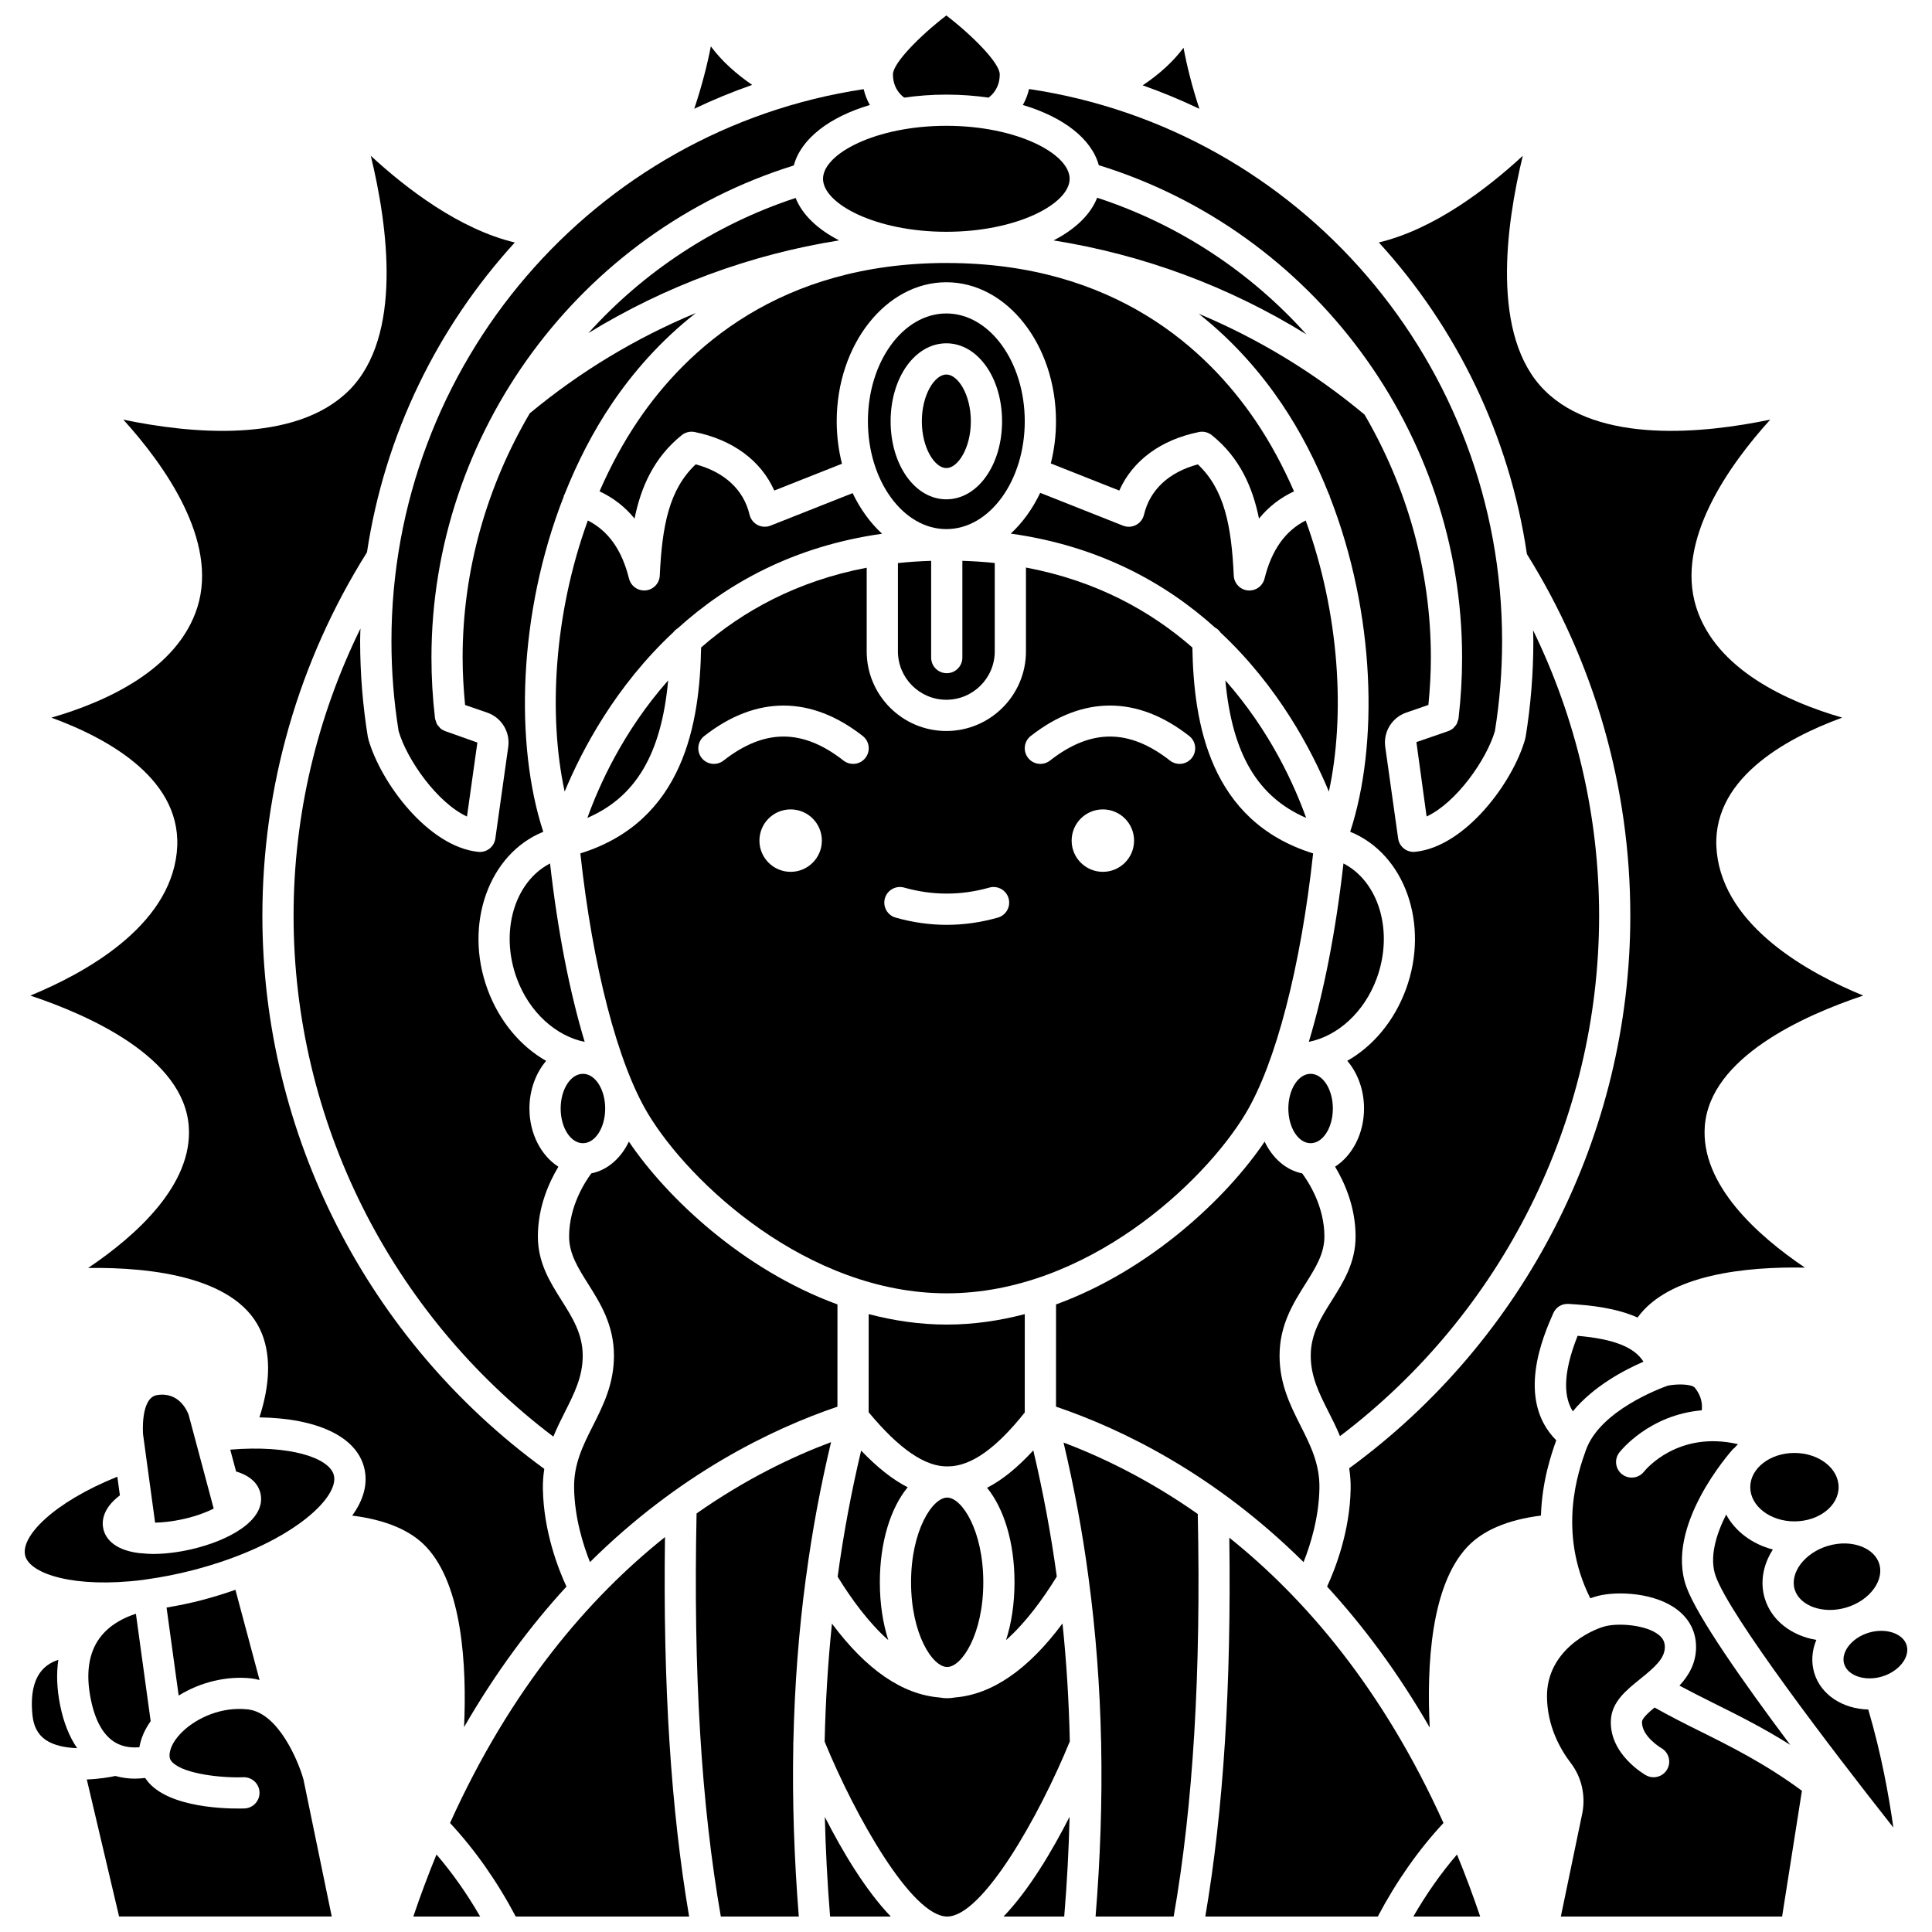<?xml version="1.0" encoding="UTF-8"?>
<!-- Uploaded to: SVG Repo, www.svgrepo.com, Generator: SVG Repo Mixer Tools -->
<svg width="800px" height="800px" version="1.1" viewBox="144 144 512 512" xmlns="http://www.w3.org/2000/svg">
 <defs>
  <clipPath id="l">
   <path d="m263 551h64v100.9h-64z"/>
  </clipPath>
  <clipPath id="h">
   <path d="m167 596h65v55.902h-65z"/>
  </clipPath>
  <clipPath id="g">
   <path d="m253 635h19v16.902h-19z"/>
  </clipPath>
  <clipPath id="f">
   <path d="m362 625h19v26.902h-19z"/>
  </clipPath>
  <clipPath id="e">
   <path d="m362 574h66v77.902h-66z"/>
  </clipPath>
  <clipPath id="d">
   <path d="m425 526h37v125.9h-37z"/>
  </clipPath>
  <clipPath id="c">
   <path d="m463 551h64v100.9h-64z"/>
  </clipPath>
  <clipPath id="b">
   <path d="m328 526h37v125.9h-37z"/>
  </clipPath>
  <clipPath id="a">
   <path d="m409 625h19v26.902h-19z"/>
  </clipPath>
  <clipPath id="k">
   <path d="m553 574h69v77.902h-69z"/>
  </clipPath>
  <clipPath id="j">
   <path d="m518 635h19v16.902h-19z"/>
  </clipPath>
  <clipPath id="i">
   <path d="m380 148.09h29v21.906h-29z"/>
  </clipPath>
 </defs>
 <path d="m323.59 310.52c13.039-11.82 30.625-21.727 54.047-25.055 0.043 0 0.074-0.02 0.117-0.023-3.133-2.887-5.785-6.543-7.797-10.758l-21.766 8.617c-1.113 0.441-2.367 0.375-3.438-0.18-1.062-0.559-1.832-1.551-2.113-2.719-1.555-6.59-6.59-11.277-14.27-13.344-7.059 6.637-8.91 16.293-9.523 29.48-0.094 2.051-1.68 3.723-3.723 3.926-0.137 0.012-0.273 0.02-0.414 0.02-1.879 0-3.551-1.281-4.012-3.141-1.887-7.613-5.492-12.664-10.914-15.41-9.023 24.809-10.508 51.699-6.144 71.848 4.637-11.172 13.508-27.961 28.828-42.254 0.312-0.398 0.684-0.734 1.121-1.008z"/>
 <path d="m321.07 324.32c-11.918 13.453-18.359 27.918-21.406 36.43 12.891-5.574 19.617-17.016 21.406-36.43z"/>
 <path d="m280.97 403.32c3.297 8.957 10.406 15.281 17.98 16.785-3.988-13.191-7.152-29.34-9.18-47.277-9.387 4.828-13.383 18.035-8.801 30.492z"/>
 <path d="m493.66 538.43c0.117-6.441-2.348-11.34-4.961-16.523-2.75-5.465-5.602-11.117-5.602-18.645 0-8.137 3.644-13.922 6.856-19.027 2.691-4.281 5.027-7.981 5.027-12.543 0-7.914-4.086-14.297-5.887-16.734-4.258-0.84-7.852-4-9.953-8.414-9.898 14.684-30.086 33.949-55.281 43.148l-0.008 27.086c17.723 6.019 42.102 17.918 65.605 41.195 1.832-4.598 4.062-11.746 4.203-19.543z"/>
 <path d="m394.79 227.07c-11.465 0-20.785 12.82-20.785 28.574 0 15.754 9.324 28.574 20.785 28.574 11.461 0 20.781-12.82 20.781-28.574 0-15.754-9.324-28.574-20.781-28.574zm0 49.254c-8.281 0-14.766-9.082-14.766-20.672 0-11.594 6.484-20.672 14.766-20.672s14.766 9.082 14.766 20.672-6.484 20.672-14.766 20.672z"/>
 <path d="m394.79 243.25c-3.066 0-6.492 5.305-6.492 12.398s3.426 12.398 6.492 12.398c3.066 0 6.492-5.305 6.492-12.398s-3.426-12.398-6.492-12.398z"/>
 <path d="m365.93 516.78 0.008-27.094c-25.191-9.199-45.375-28.469-55.277-43.148-2.102 4.414-5.695 7.578-9.953 8.414-1.801 2.438-5.887 8.82-5.887 16.734 0 4.562 2.328 8.262 5.027 12.543 3.211 5.102 6.856 10.883 6.856 19.027 0 7.531-2.848 13.18-5.602 18.645-2.613 5.184-5.082 10.082-4.961 16.52 0.141 7.793 2.375 14.941 4.207 19.547 23.492-23.266 47.863-35.164 65.582-41.188z"/>
 <path d="m304.38 437.77c0 5.074-2.641 9.191-5.898 9.191-3.262 0-5.902-4.117-5.902-9.191 0-5.078 2.641-9.195 5.902-9.195 3.258 0 5.898 4.117 5.898 9.195"/>
 <path d="m474.09 439.11c8.027-13.379 14.648-38.996 17.902-68.949-27.473-8.547-31.652-34.602-32-54.566-10.969-9.59-25.367-17.668-44.102-21.191v22.215c0 11.637-9.465 21.102-21.102 21.102s-21.105-9.469-21.105-21.102v-22.168c-18.625 3.547-32.961 11.594-43.883 21.141-0.348 19.961-4.527 46.016-32 54.566 3.25 29.953 9.875 55.57 17.902 68.949 11.051 18.418 42.324 47.637 79.195 47.637 36.867 0.004 68.145-29.215 79.191-47.633zm-37.82-64.066c-4.57 0-8.273-3.703-8.273-8.273 0-4.57 3.703-8.273 8.273-8.273 4.57 0 8.273 3.703 8.273 8.273 0 4.57-3.707 8.273-8.273 8.273zm-19.109-36.004c13.734-10.75 28.258-10.75 41.992 0 1.801 1.406 2.117 4.008 0.707 5.809-0.816 1.043-2.031 1.59-3.262 1.59-0.891 0-1.793-0.285-2.543-0.879-10.844-8.488-20.949-8.488-31.797 0-1.805 1.406-4.398 1.09-5.805-0.707-1.41-1.801-1.094-4.402 0.707-5.812zm-63.633 36.004c-4.57 0-8.273-3.703-8.273-8.273 0-4.57 3.703-8.273 8.273-8.273s8.273 3.703 8.273 8.273c0 4.57-3.707 8.273-8.273 8.273zm19.816-30.195c-0.816 1.043-2.031 1.59-3.262 1.59-0.891 0-1.793-0.285-2.543-0.879-10.844-8.488-20.949-8.488-31.797 0-1.805 1.406-4.402 1.09-5.805-0.707-1.41-1.801-1.094-4.398 0.707-5.809 13.734-10.75 28.258-10.75 41.992 0 1.801 1.406 2.117 4.008 0.707 5.805zm5.164 37.223c0.617-2.203 2.926-3.477 5.106-2.852 7.5 2.121 15.07 2.121 22.566 0 2.18-0.617 4.484 0.648 5.106 2.852 0.621 2.195-0.652 4.484-2.852 5.106-4.484 1.27-9.039 1.914-13.535 1.914s-9.051-0.645-13.535-1.914c-2.203-0.621-3.477-2.91-2.856-5.106z"/>
 <path d="m354.85 196.46c-21.508 7.074-40.293 19.594-54.918 35.805 20.305-12.465 42.902-20.812 66.441-24.559-5.707-2.938-9.762-6.801-11.523-11.246z"/>
 <path d="m490.14 360.75c-3.043-8.52-9.484-22.98-21.406-36.43 1.793 19.414 8.52 30.855 21.406 36.43z"/>
 <path d="m394.79 177.34c-18.703 0-32.68 7.414-32.68 14.043 0 6.629 13.977 14.043 32.68 14.043s32.676-7.414 32.676-14.043c0-6.629-13.977-14.043-32.676-14.043z"/>
 <path d="m395.14 213.7c-0.094 0-0.191-0.008-0.285-0.008-44.219 0.016-68.891 22.762-81.801 41.848-3.981 5.883-7.332 12.176-10.172 18.668 3.644 1.707 6.75 4.106 9.281 7.219 1.66-8.234 5.078-16.145 12.508-22.109 0.953-0.766 2.199-1.066 3.406-0.832 10.125 2.043 17.586 7.59 21.113 15.512l17.941-7.102c-0.898-3.551-1.395-7.328-1.395-11.25 0-20.32 13.035-36.848 29.059-36.848s29.055 16.531 29.055 36.848c0 3.894-0.488 7.644-1.375 11.172l18.145 7.184c3.523-7.918 10.984-13.465 21.113-15.512 1.203-0.238 2.453 0.062 3.406 0.832 7.43 5.961 10.844 13.875 12.508 22.109 2.527-3.113 5.633-5.512 9.281-7.219-2.844-6.492-6.188-12.785-10.172-18.668-12.898-19.055-37.523-41.758-81.617-41.844z"/>
 <path d="m381.96 293.22v23.395c0 7.074 5.758 12.828 12.832 12.828s12.828-5.754 12.828-12.828v-23.414c-2.769-0.297-5.641-0.48-8.582-0.578v25.645c0 2.285-1.848 4.137-4.137 4.137-2.289 0-4.137-1.852-4.137-4.137v-25.645c-3.019 0.102-5.965 0.289-8.805 0.598z"/>
 <path d="m603.61 527.75c0.309-0.355 0.641-0.695 0.98-1.031-15.957-3.691-24.555 6.82-24.922 7.289-0.82 1.035-2.035 1.57-3.262 1.57-0.895 0-1.789-0.285-2.539-0.871-1.793-1.402-2.125-3.977-0.73-5.773 0.398-0.516 7.953-9.984 21.844-11.184 0.188-1.547-0.012-3.731-1.812-5.969-0.777-0.973-4.488-1.102-7.156-0.578-1.977 0.691-17.988 6.598-21.723 17.07-1.961 5.492-7.688 21.594 1.152 39.289 0.793-0.281 1.539-0.516 2.16-0.668 5.148-1.246 15.074-0.883 21.055 3.824 3.156 2.488 4.82 5.867 4.816 9.777-0.008 4.293-1.941 7.543-4.398 10.211 2.852 1.523 5.766 3.012 8.824 4.531 6.492 3.219 13.324 6.625 20.527 11.164-12.449-16.621-24.684-34.047-27.508-41.848-5.832-16.098 11.648-35.762 12.398-36.59 0.086-0.09 0.203-0.129 0.293-0.215z"/>
 <path d="m579.54 504.86c-2.445-3.871-7.922-6.031-17.461-6.852-4.273 10.773-3.434 16.574-1.262 20.012 5.504-6.715 13.789-11.027 18.723-13.16z"/>
 <path d="m576.05 386.68c0 57.828-27.832 112.34-74.504 146.43 0.27 1.727 0.422 3.531 0.391 5.465-0.207 11.328-4.09 21.219-6.246 25.879 9.5 10.344 18.734 22.676 27.203 37.359-0.836-16.453 0.301-37.539 9.914-47.824 4.144-4.434 10.711-7.231 19.559-8.344 0.289-9.172 2.777-16.367 4.059-19.949-10.848-10.871-3.363-27.852-0.789-33.688 0.699-1.57 2.199-2.547 4.012-2.461 6.148 0.34 12.836 1.148 18.324 3.617 8.262-11.477 28.883-13.539 44.355-13.23-12.551-8.473-27.719-22.023-26.535-37.516 1.391-18.152 26.102-29.277 41.98-34.582-14.539-5.973-36.699-18.215-38.797-37.898-2.043-19.152 18.02-30.195 33.23-35.762-14.309-4.133-33.473-12.652-38.699-29.281-5.543-17.637 8.688-37.609 19.633-49.695-17.465 3.652-45.492 6.551-59.828-7.769-14.32-14.305-10.246-43.66-5.754-62.148-9.457 8.734-23.5 19.469-38.148 22.969 20.582 22.555 34.594 51.129 39.238 82.594 17.91 28.707 27.402 61.816 27.402 95.832z"/>
 <path d="m424.06 561.8c-1.539-11.293-3.633-22.488-6.223-33.426-4.188 4.539-8.242 7.863-12.262 9.898 4.469 5.473 7.281 14.465 7.281 25.051 0 5.664-0.812 10.863-2.242 15.324 5.246-4.668 9.828-10.957 13.445-16.848z"/>
 <path d="m631.25 538.11c0-4.996-5.254-9.062-11.707-9.062-6.453 0-11.707 4.066-11.707 9.062 0 4.996 5.254 9.07 11.707 9.07 6.453-0.004 11.707-4.07 11.707-9.07z"/>
 <path d="m628.39 553.68c-6.082 1.812-10.102 7.082-8.789 11.512 1.324 4.426 7.566 6.644 13.66 4.824 3.156-0.941 5.805-2.769 7.461-5.152 1.453-2.094 1.918-4.352 1.32-6.363-0.605-2.016-2.231-3.644-4.59-4.602-2.68-1.082-5.898-1.164-9.062-0.219z"/>
 <path d="m372.21 528.43c-2.594 10.898-4.688 22.086-6.223 33.414 3.617 5.883 8.191 12.16 13.422 16.812-1.43-4.465-2.242-9.664-2.242-15.332 0-10.668 2.859-19.719 7.379-25.18-3.996-2.031-8.082-5.281-12.336-9.715z"/>
 <path d="m221.8 386.68c0 54.254 25.668 105.39 68.84 138.04 0.953-2.324 2.035-4.484 3.07-6.535 2.527-5.023 4.715-9.359 4.715-14.922 0-5.75-2.711-10.059-5.586-14.617-3.094-4.914-6.297-10-6.297-16.953 0-7.84 2.938-14.34 5.434-18.496-4.535-2.918-7.672-8.699-7.672-15.426 0-4.973 1.719-9.441 4.43-12.625-6.773-3.84-12.414-10.484-15.535-18.965-6.324-17.203 0.305-35.891 14.773-41.746-7.539-22.992-6.742-57.801 5.418-88.836 0.016-0.07-0.004-0.141 0.016-0.211 0.051-0.164 0.164-0.285 0.23-0.441 3.344-8.402 7.477-16.527 12.555-24.035 5.375-7.949 12.645-16.465 22.223-23.969-15.824 6.57-30.676 15.512-44.02 26.582-11.312 19.25-17.797 41.461-17.797 64.75 0 4.199 0.254 8.402 0.656 12.555l5.871 2.023c3.781 1.301 6.117 5.121 5.562 9.086l-3.414 24.27c-0.289 2.059-2.051 3.562-4.09 3.562-0.137 0-0.277-0.004-0.422-0.02-13.238-1.336-25.91-18.336-29.168-29.938-0.02-0.07 0-0.141-0.016-0.211-0.02-0.086-0.07-0.152-0.086-0.238-1.359-8.352-2.051-16.922-2.051-25.469 0-1.113 0.055-2.219 0.078-3.328-11.566 23.586-17.719 49.535-17.719 76.117z"/>
 <path d="m415.57 518.32 0.008-26.066c-6.644 1.742-13.559 2.773-20.684 2.773s-14.043-1.031-20.684-2.777l-0.008 26.012c8.059 9.699 15.012 14.562 21.125 14.348 6.043-0.07 12.68-4.781 20.242-14.289z"/>
 <path d="m497.22 437.77c0 5.074-2.641 9.191-5.898 9.191-3.258 0-5.898-4.117-5.898-9.191 0-5.078 2.641-9.195 5.898-9.195 3.258 0 5.898 4.117 5.898 9.195"/>
 <path d="m508.83 403.32c4.578-12.453 0.586-25.664-8.801-30.496-2.027 17.938-5.191 34.086-9.18 47.273 7.602-1.496 14.684-7.816 17.98-16.777z"/>
 <path d="m385.44 563.32c0 13.703 5.668 22.449 9.57 22.449 3.902 0 9.574-8.746 9.574-22.449s-5.672-22.445-9.574-22.445c-3.902 0-9.57 8.742-9.57 22.445z"/>
 <path d="m479.11 297.35c-0.461 1.863-2.133 3.141-4.012 3.141-0.137 0-0.273-0.004-0.414-0.02-2.043-0.203-3.629-1.875-3.723-3.926-0.613-13.188-2.473-22.852-9.523-29.48-7.68 2.07-12.715 6.75-14.27 13.344-0.277 1.168-1.051 2.16-2.113 2.719-1.066 0.555-2.328 0.621-3.438 0.18l-21.953-8.699c-2.012 4.231-4.668 7.902-7.801 10.801 0.039 0 0.07 0.02 0.109 0.02 23.379 3.281 40.957 13.109 54.008 24.867 0.605 0.312 1.09 0.773 1.473 1.332 15.254 14.27 24.09 31.008 28.715 42.152 4.363-20.148 2.879-47.039-6.144-71.848-5.418 2.75-9.023 7.805-10.914 15.418z"/>
 <path d="m490.22 232.62c-14.719-16.438-33.703-29.102-55.461-36.219-1.75 4.477-5.816 8.355-11.551 11.312 23.77 3.781 46.562 12.242 67.012 24.906z"/>
 <g clip-path="url(#l)">
  <path d="m320.23 551.34c-20.145 16.07-40.836 40.059-56.965 75.773 6.613 7.117 12.457 15.422 17.41 24.789h45.953c-4.84-28.43-6.941-61.477-6.398-100.56z"/>
 </g>
 <g clip-path="url(#h)">
  <path d="m209.69 597.01c-7.09-0.789-13.34 2.301-16.84 5.438-2.496 2.231-3.922 4.715-3.922 6.816 0 0.535 0.102 1.125 0.852 1.848 3.144 3.027 12.852 4.09 18.707 3.875 2.269-0.086 4.203 1.699 4.285 3.981s-1.695 4.203-3.977 4.289c-1.812 0.062-17.848 0.473-24.754-6.18-0.613-0.59-1.129-1.234-1.582-1.902-0.832 0.109-1.762 0.184-2.773 0.184-1.566 0-3.316-0.215-5.117-0.707-1.52 0.324-4.285 0.809-7.566 0.926l8.555 36.316h56.355l-7.492-36.32c-1.285-4.664-6.598-17.664-14.73-18.562z"/>
 </g>
 <g clip-path="url(#g)">
  <path d="m253.53 651.9h17.715c-3.473-6.019-7.336-11.512-11.57-16.438-2.148 5.238-4.203 10.719-6.144 16.438z"/>
 </g>
 <path d="m170.4 578.11c-2.926 3.996-3.711 9.465-2.328 16.25 1.176 5.805 3.398 9.668 6.598 11.488 2.188 1.242 4.539 1.34 6.273 1.176 0.402-2.356 1.402-4.68 2.988-6.891l-3.914-28.469c-2.965 0.949-6.949 2.801-9.617 6.445z"/>
 <path d="m159.46 583.86c-1.391 0.473-2.82 1.203-4 2.41-2.461 2.519-3.426 6.637-2.863 12.227 0.297 2.992 1.422 5.129 3.43 6.539 2.234 1.566 5.359 2.133 8.414 2.242-2.047-2.984-3.562-6.727-4.484-11.262-0.895-4.414-1.047-8.465-0.496-12.156z"/>
 <g clip-path="url(#f)">
  <path d="m363.98 651.9h16.09c-6.734-7.008-12.852-17.316-17.48-26.395 0.211 8.691 0.672 17.504 1.391 26.395z"/>
 </g>
 <g clip-path="url(#e)">
  <path d="m397.07 593.85c-0.676 0.121-1.355 0.199-2.055 0.199s-1.383-0.074-2.055-0.199c-9.844-0.801-19.387-7.367-28.484-19.578-1.059 10.227-1.703 20.703-1.938 31.285 8.02 19.586 23.082 46.344 32.473 46.344 9.402 0 24.492-26.816 32.5-46.406-0.227-10.559-0.871-21.023-1.938-31.262-9.102 12.238-18.656 18.816-28.504 19.617z"/>
 </g>
 <g clip-path="url(#d)">
  <path d="m425.85 526.29c2.781 11.723 5.027 23.734 6.625 35.836 1.906 14.117 3.019 28.766 3.332 43.547 0.023 0.227 0.031 0.449 0.016 0.684 0.293 14.906-0.23 30.195-1.484 45.547h20.695c5.172-29.574 7.273-64.531 6.387-106.68-12.859-9.039-25.172-15.004-35.57-18.93z"/>
 </g>
 <g clip-path="url(#c)">
  <path d="m469.78 551.5c0.543 39.184-1.547 72.16-6.363 100.4h45.711c4.953-9.367 10.793-17.68 17.41-24.789-16.074-35.586-36.68-59.539-56.758-75.609z"/>
 </g>
 <g clip-path="url(#b)">
  <path d="m328.6 545.07c-0.887 42.059 1.23 77.059 6.426 106.83h20.664c-1.23-15.441-1.742-30.703-1.457-45.418-0.027-0.332-0.02-0.645 0.023-0.969 0.324-14.777 1.426-29.363 3.316-43.363 0.012-0.09 0.027-0.184 0.043-0.273 0.02-0.098 0.016-0.195 0.043-0.289 1.598-11.996 3.824-23.863 6.582-35.41-10.406 3.898-22.75 9.852-35.641 18.895z"/>
 </g>
 <path d="m188.14 570.02 3.207 23.32c5.719-3.543 12.73-5.266 19.25-4.551 0.758 0.082 1.477 0.254 2.188 0.43l-6.394-23.906c-2.938 1.035-5.938 1.957-8.949 2.742-3.055 0.805-6.176 1.43-9.301 1.965z"/>
 <g clip-path="url(#a)">
  <path d="m426.03 651.9c0.738-8.863 1.207-17.691 1.422-26.441-4.633 9.086-10.762 19.422-17.504 26.441z"/>
 </g>
 <path d="m624.79 587.32c-0.844-2.824-0.629-5.883 0.555-8.723-6.516-1.102-11.906-5.113-13.672-11.035-1.309-4.391-0.379-9 2.156-12.922-5.492-1.438-9.992-4.816-12.379-9.27-2.727 5.402-4.527 11.492-2.758 16.371 3.84 10.613 30.223 45.242 47.066 66.578-1.18-8.41-3.223-19.691-6.652-31.285-6.703-0.148-12.566-3.848-14.316-9.715z"/>
 <path d="m499.11 524.59c43.07-32.641 68.672-83.738 68.672-137.91 0-26.398-6.07-52.188-17.496-75.652 0.016 0.953 0.066 1.898 0.066 2.856 0 8.547-0.691 17.113-2.051 25.469-0.012 0.086-0.066 0.152-0.086 0.238-0.016 0.07 0.004 0.141-0.016 0.211-3.258 11.605-15.93 28.605-29.168 29.938-0.141 0.012-0.281 0.02-0.422 0.02-2.039 0-3.801-1.5-4.09-3.562l-3.414-24.27c-0.559-3.965 1.781-7.781 5.57-9.086l5.867-2.023c0.406-4.152 0.656-8.355 0.656-12.555 0-23.145-6.402-45.219-17.574-64.379-13.316-11.125-28.145-20.113-43.957-26.738 9.445 7.445 16.613 15.887 21.934 23.754 5.082 7.508 9.219 15.633 12.555 24.035 0.066 0.152 0.184 0.273 0.227 0.438 0.02 0.07 0 0.141 0.016 0.211 12.16 31.035 12.957 65.848 5.414 88.84 14.473 5.859 21.098 24.547 14.773 41.746-3.121 8.48-8.77 15.117-15.543 18.957 2.723 3.188 4.438 7.652 4.438 12.629 0 6.727-3.137 12.512-7.672 15.426 2.496 4.156 5.434 10.656 5.434 18.496 0 6.949-3.203 12.035-6.297 16.953-2.871 4.559-5.586 8.867-5.586 14.617 0 5.562 2.184 9.898 4.715 14.922 1.035 2.027 2.098 4.144 3.035 6.422z"/>
 <g clip-path="url(#k)">
  <path d="m582.47 596.51c-1.637 1.359-3.269 2.856-3.312 3.734-0.207 3.859 5.031 6.977 5.086 7.004 1.988 1.117 2.703 3.637 1.586 5.629-1.121 1.988-3.641 2.699-5.629 1.586-0.402-0.223-9.781-5.594-9.301-14.656 0.262-4.816 4.07-7.891 7.766-10.859 3.941-3.172 6.527-5.477 6.531-8.461 0-1.352-0.508-2.359-1.66-3.266-3.363-2.648-10.523-3.121-13.984-2.285-4.086 0.992-15.734 6.578-15.586 18.789 0.09 7.773 3.496 13.824 6.332 17.531 2.793 3.652 3.91 8.418 3.066 13.078l-5.727 27.566h58.637l5.25-33.328c-9.742-7.191-18.832-11.719-27.309-15.93-4.082-2.019-7.949-4.004-11.746-6.133z"/>
 </g>
 <path d="m181.8 562.7c0.73-0.129 1.199-0.18 1.289-0.191h0.004c3.844-0.539 7.926-1.324 12.254-2.453 25.34-6.613 38.699-19.098 37.125-25.133-1.199-4.582-11.633-8.066-27.457-6.754l1.551 5.793c4.691 1.371 6.082 4.106 6.461 5.785 0.812 3.586-1.348 6.777-5.027 9.355 0 0-0.004 0-0.004 0.004-3.519 2.465-8.43 4.371-13.496 5.519-3.457 0.781-6.883 1.188-9.965 1.188-1.047 0-2.019-0.082-2.973-0.18-0.027 0-0.062 0.008-0.09 0.008-0.031 0-0.062-0.016-0.094-0.016-0.188-0.027-0.406-0.023-0.59-0.047-7.133-0.91-8.953-4.406-9.402-6.41-0.426-1.875-0.305-5.328 4.387-8.887l-0.676-4.941c-16.816 6.766-25.754 15.82-24.418 20.938 1.273 4.894 13.18 8.676 31.121 6.422z"/>
 <path d="m457.65 156.66c-2.828 3.742-6.359 6.969-10.828 9.953 5.137 1.824 10.16 3.894 15.027 6.227-1.961-5.949-3.34-11.535-4.199-16.18z"/>
 <g clip-path="url(#j)">
  <path d="m518.55 651.9h17.715c-1.941-5.723-3.992-11.195-6.144-16.438-4.234 4.926-8.098 10.418-11.57 16.438z"/>
 </g>
 <path d="m649.28 580.02c-0.711-2.375-3.492-3.832-6.742-3.832-1.059 0-2.168 0.156-3.273 0.484-2.336 0.695-4.379 2.098-5.59 3.84-0.598 0.859-1.516 2.578-0.957 4.441 0.949 3.152 5.535 4.684 10.012 3.352 4.492-1.332 7.492-5.125 6.551-8.285z"/>
 <path d="m435.2 187.78c56.801 17.531 96.27 70.816 96.27 130.49 0 5.312-0.312 10.648-0.918 15.867v0.012c-0.008 0.066-0.008 0.133-0.016 0.199-0.031 0.289-0.16 0.539-0.254 0.801-0.066 0.195-0.086 0.398-0.18 0.578-0.191 0.375-0.461 0.699-0.75 0.992-0.07 0.07-0.109 0.16-0.184 0.227-0.391 0.348-0.844 0.609-1.34 0.789-0.02 0.008-0.039 0.027-0.059 0.031l-8.406 2.898 2.703 19.715c7.887-3.66 15.906-15.082 18.102-22.637 1.262-7.824 1.906-15.848 1.906-23.859 0-73.461-53.602-135.59-125.36-146.29-0.375 1.586-0.934 3-1.652 4.227 10.738 3.203 18.207 8.945 20.133 15.961z"/>
 <path d="m152.04 407.84c15.883 5.305 40.594 16.43 41.98 34.582 1.188 15.547-14.086 29.137-26.664 37.602 16.895-0.234 40.242 2.41 46.113 17.551 2.336 6.039 2.062 13.449-0.715 22.043 15.141 0.23 25.57 4.977 27.727 13.219 1.137 4.359-0.168 8.699-3.141 12.816 8.898 1.109 15.5 3.894 19.66 8.34 9.535 10.203 10.719 31.391 9.984 47.703 8.449-14.629 17.656-26.922 27.133-37.234-2.156-4.652-6.043-14.547-6.246-25.879-0.031-1.879 0.117-3.633 0.371-5.316-46.805-34.09-74.707-88.648-74.707-146.58 0-34.211 9.598-67.484 27.715-96.312 4.719-31.266 18.695-59.668 39.18-82.113-14.656-3.496-28.703-14.238-38.164-22.973 4.492 18.488 8.562 47.84-5.754 62.148-14.336 14.309-42.363 11.414-59.828 7.773 10.945 12.082 25.18 32.055 19.633 49.691-5.231 16.633-24.391 25.148-38.699 29.281 15.207 5.562 35.273 16.605 33.23 35.762-2.109 19.68-24.277 31.922-38.809 37.895z"/>
 <g clip-path="url(#i)">
  <path d="m383.62 169.87c3.531-0.508 7.262-0.797 11.172-0.797 3.914 0 7.648 0.289 11.184 0.797 1.133-0.836 2.965-2.711 2.965-6.168 0-2.961-7.043-10.129-14.148-15.605-7.113 5.477-14.152 12.645-14.152 15.605 0 3.453 1.859 5.336 2.981 6.168z"/>
 </g>
 <path d="m249.64 337.75c2.191 7.559 10.227 18.988 18.113 22.645l2.758-19.609-8.477-3.012c-0.02-0.008-0.039-0.023-0.059-0.031-0.496-0.184-0.953-0.441-1.34-0.789-0.07-0.066-0.109-0.152-0.172-0.223-0.293-0.297-0.562-0.621-0.754-1-0.09-0.184-0.117-0.383-0.18-0.574-0.09-0.27-0.215-0.516-0.254-0.809-0.008-0.066-0.008-0.133-0.016-0.199v-0.008c-0.609-5.223-0.918-10.555-0.918-15.871 0-59.562 39.363-112.81 96.023-130.42 1.895-7.051 9.379-12.82 20.156-16.027-0.707-1.215-1.266-2.621-1.641-4.195-71.629 10.797-125.14 72.906-125.14 146.26-0.008 8.016 0.637 16.039 1.898 23.863z"/>
 <path d="m194 518.98c-0.301-0.859-2.434-6.238-8.398-5.266-4.43 0.723-3.699 10.289-3.691 10.383l2.41 17.668v0.008l0.785 5.742c2.102-0.043 4.652-0.309 7.57-0.969 3.328-0.754 5.941-1.758 7.961-2.746l-1.402-5.238c0-0.008-0.004-0.016-0.004-0.023z"/>
 <path d="m332.38 156.29c-0.91 4.715-2.356 10.441-4.394 16.531 4.965-2.379 10.09-4.477 15.34-6.324-4.184-2.891-7.894-6.121-10.945-10.207z"/>
</svg>